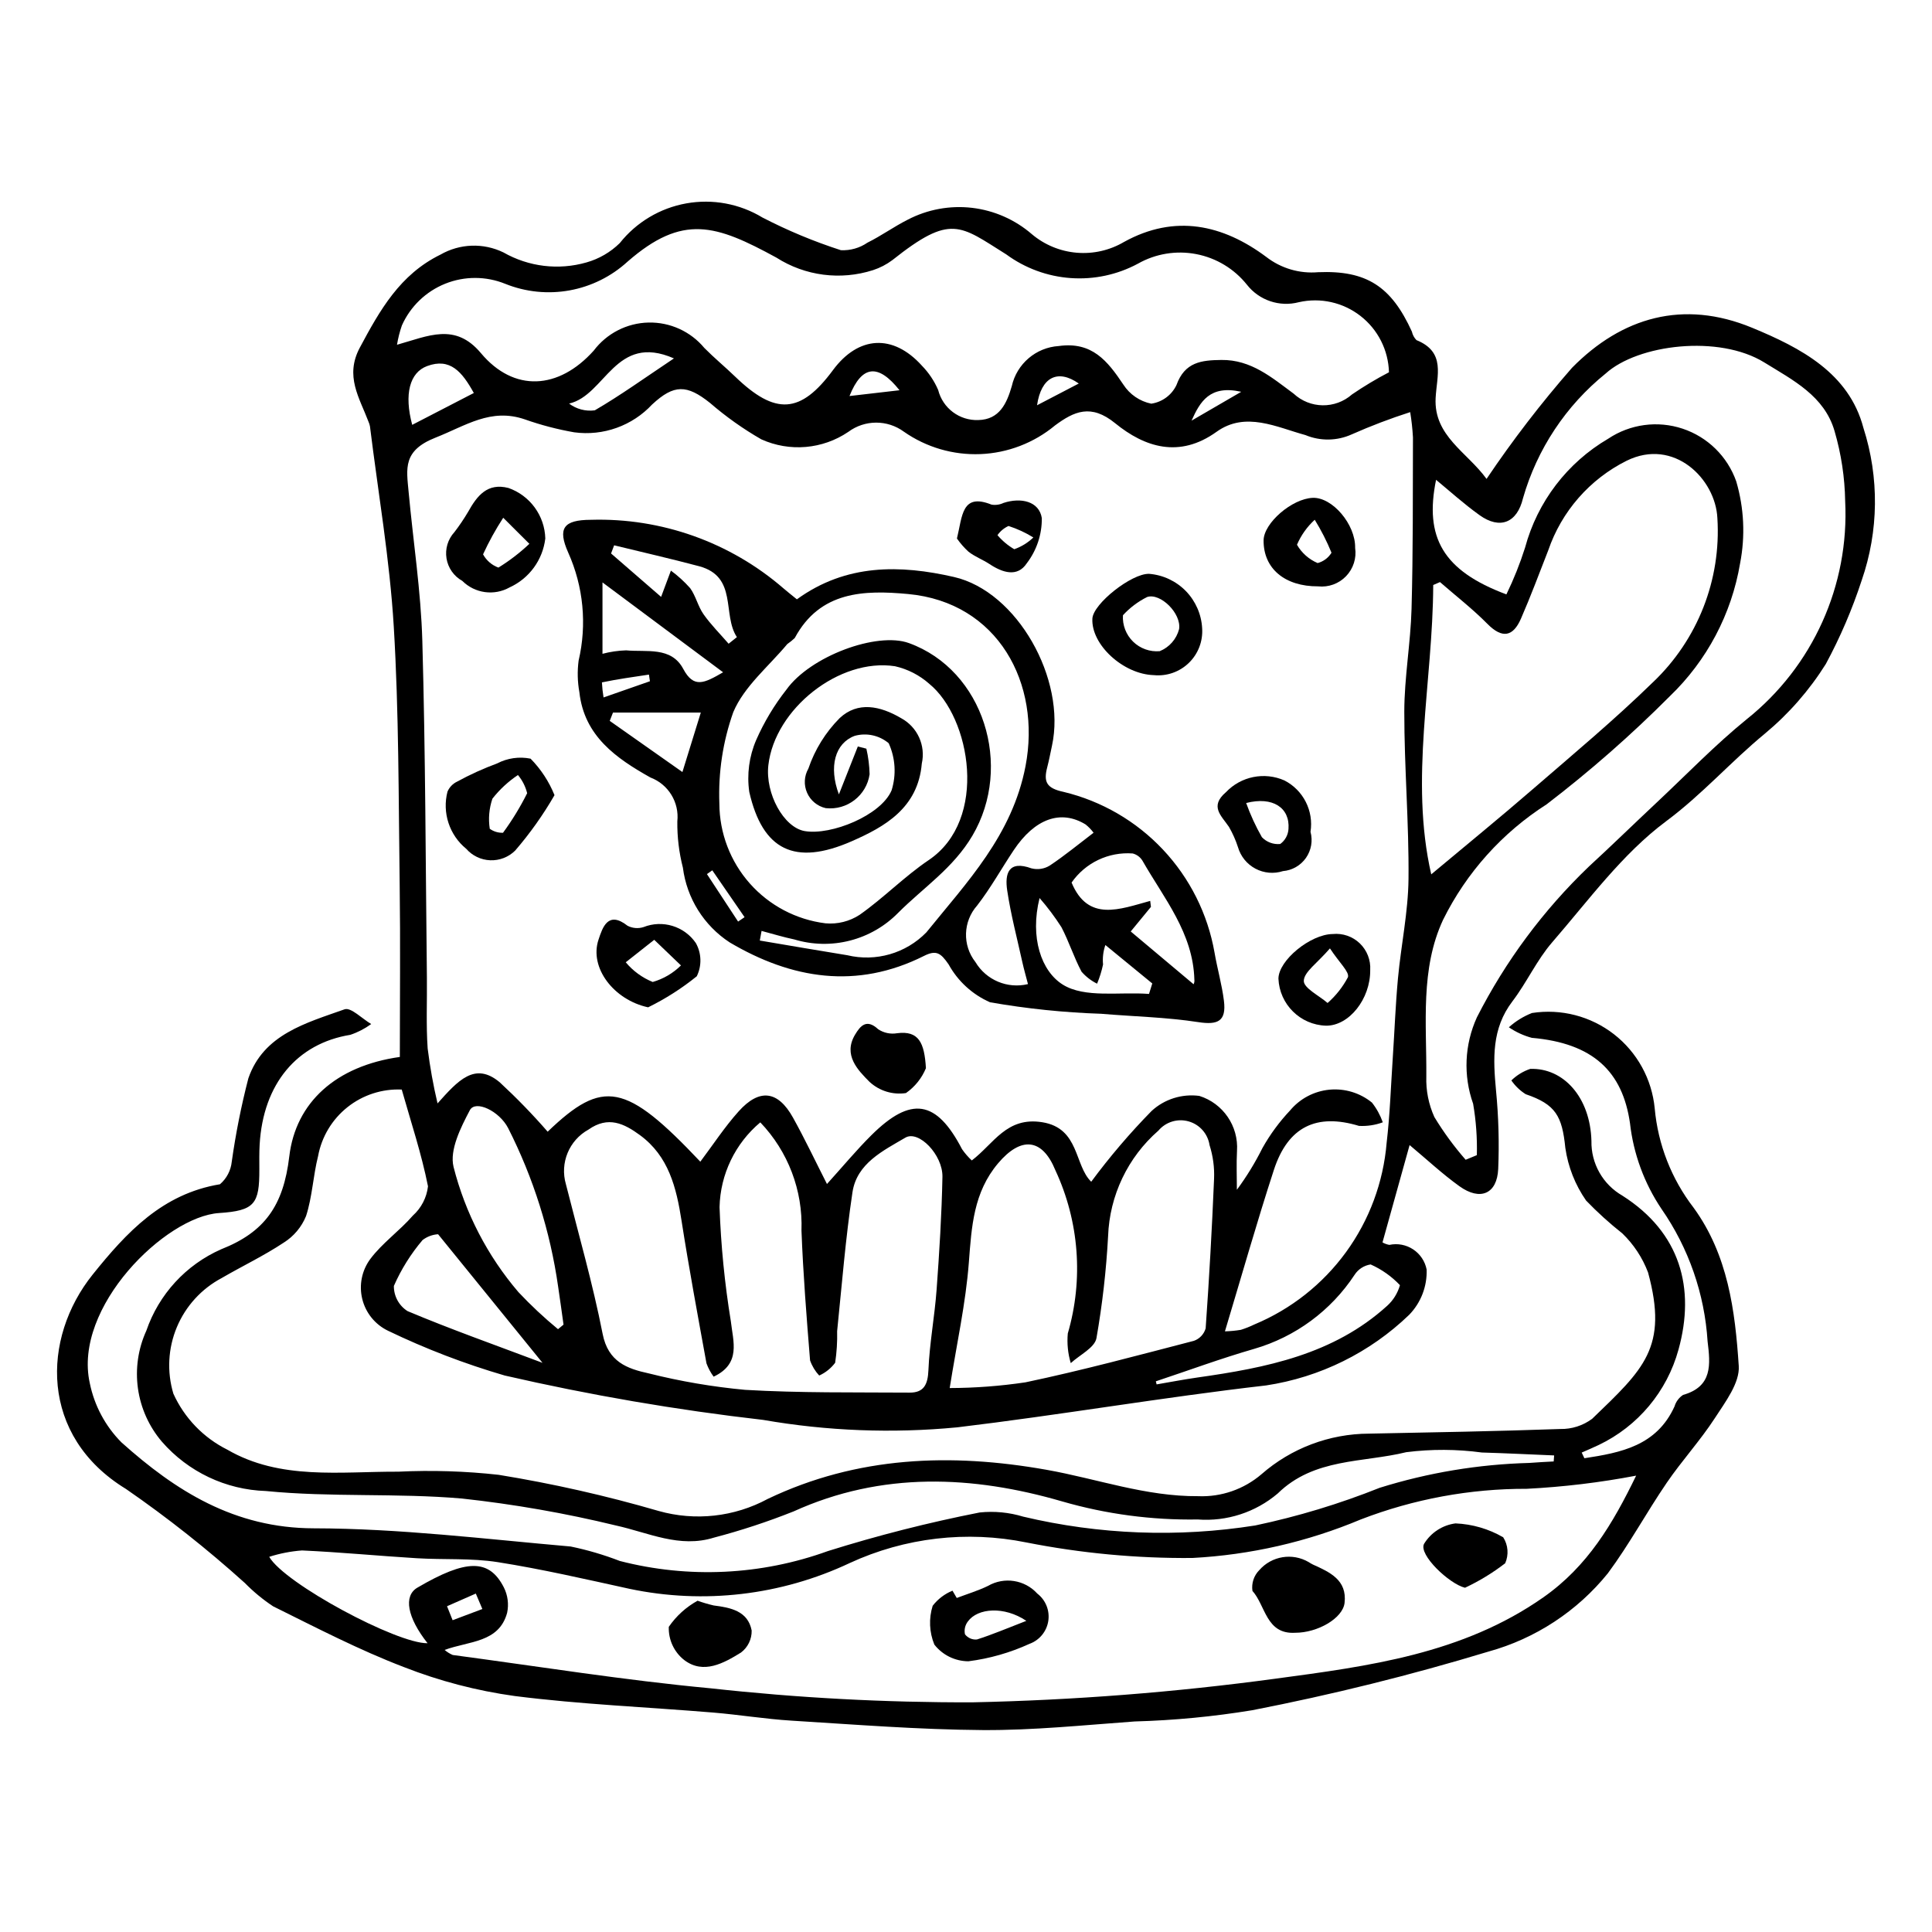 <?xml version="1.0" encoding="UTF-8"?>
<!-- Uploaded to: ICON Repo, www.iconrepo.com, Generator: ICON Repo Mixer Tools -->
<svg fill="#000000" width="800px" height="800px" version="1.1" viewBox="144 144 512 512" xmlns="http://www.w3.org/2000/svg">
 <g>
  <path d="m563.88 530.45c9.66-1.48 19.137-3.269 23.898-13.758h-0.004c0.375-1.246 1.176-2.316 2.262-3.027 7.863-2.227 7.231-8.105 6.492-14.195-0.797-12.594-5.019-24.73-12.219-35.098-4.566-6.797-7.434-14.598-8.348-22.734-1.973-13.668-9.773-21.188-26.016-22.598-2.168-0.586-4.223-1.531-6.082-2.797 1.797-1.617 3.871-2.898 6.125-3.785 7.703-1.195 15.559 0.836 21.715 5.617 6.156 4.785 10.066 11.895 10.812 19.652 0.863 9.578 4.441 18.711 10.309 26.332 9.117 12.543 10.996 27.273 11.965 41.93 0.297 4.477-3.559 9.555-6.332 13.828-3.871 5.961-8.742 11.266-12.758 17.145-5.371 7.859-9.914 16.312-15.574 23.945h0.004c-8.137 10.082-19.23 17.359-31.719 20.797-20.578 6.238-41.461 11.422-62.566 15.527-10.301 1.691-20.707 2.688-31.141 2.977-13.441 0.965-26.906 2.375-40.352 2.281-16.859-0.117-33.719-1.461-50.562-2.496-6.945-0.426-13.84-1.566-20.777-2.144-17.527-1.453-35.148-2.164-52.574-4.379h-0.008c-10.07-1.391-19.945-3.969-29.41-7.68-11.871-4.539-23.234-10.449-34.652-16.102-2.699-1.789-5.203-3.856-7.473-6.168-9.953-8.977-20.477-17.305-31.504-24.922-22.941-13.992-22.383-39.941-8.832-56.824 9.016-11.23 18.488-21.406 33.727-23.93h0.004c1.773-1.52 2.894-3.664 3.129-5.988 1.047-7.441 2.516-14.82 4.402-22.094 4.019-11.668 15.332-14.66 25.492-18.281 1.676-0.598 4.672 2.508 7.059 3.902-1.688 1.234-3.555 2.199-5.535 2.859-14.129 2.293-23.098 12.988-24.027 29.066-0.125 2.176-0.09 4.359-0.082 6.539 0.035 9.215-1.211 11.004-10.695 11.625-14.156 0.93-38.715 24.926-34.242 45.066 1.203 5.941 4.117 11.402 8.387 15.703 14.391 12.895 29.969 22.746 50.973 22.781 22.699 0.039 45.406 2.84 68.074 4.82 4.445 0.914 8.805 2.199 13.039 3.836 18.219 4.699 37.438 3.785 55.129-2.621 13.211-4.144 26.641-7.562 40.227-10.234 3.883-0.406 7.805-0.031 11.539 1.105 20.145 4.781 41.031 5.574 61.48 2.34 11.266-2.375 22.309-5.715 33.004-9.988 12.848-4.012 26.188-6.227 39.645-6.586 2.148-0.184 4.305-0.262 6.457-0.391l0.117-1.598c-6.387-0.262-12.77-0.586-19.156-0.773-6.644-0.898-13.379-0.926-20.031-0.086-11.52 2.832-24.41 1.488-34.062 10.945-5.887 4.996-13.508 7.473-21.207 6.887-12.141 0.199-24.242-1.41-35.906-4.781-23.711-6.891-47.773-7.992-71.238 2.668v-0.004c-6.863 2.734-13.887 5.043-21.031 6.918-9.148 2.863-17.371-1.309-26-3.207-13.434-3.266-27.066-5.648-40.812-7.144-17.254-1.492-34.754-0.289-51.973-1.992-10.598-0.34-20.574-5.074-27.539-13.07-3.414-4-5.613-8.891-6.348-14.102-0.73-5.207 0.039-10.516 2.219-15.301 3.309-9.645 10.496-17.469 19.824-21.586 11.512-4.535 16.516-11.527 18.062-24.613 1.699-14.336 12.387-23.98 29.297-26.359 0-15.195 0.168-30.367-0.039-45.539-0.312-22.852-0.199-45.738-1.57-68.531-1.066-17.75-4.125-35.379-6.309-53.059v0.004c-0.082-0.43-0.215-0.848-0.395-1.242-2.383-6.328-6.324-12.066-2.289-19.613 5.32-9.945 10.625-19.379 21.363-24.645h0.004c5.121-2.949 11.375-3.168 16.691-0.582 6.684 3.82 14.625 4.773 22.023 2.644 3.316-0.938 6.34-2.699 8.801-5.113 4.402-5.539 10.672-9.281 17.633-10.527 6.965-1.25 14.145 0.086 20.195 3.75 6.676 3.453 13.625 6.348 20.781 8.656 2.5 0.121 4.973-0.582 7.035-2 3.664-1.812 7.019-4.246 10.672-6.086 5.242-2.734 11.18-3.824 17.047-3.141 5.871 0.688 11.395 3.125 15.863 6.992 3.356 2.824 7.504 4.535 11.871 4.902 4.371 0.371 8.746-0.625 12.527-2.848 13.5-7.465 26.238-4.59 37.715 3.969 3.906 3.023 8.809 4.469 13.73 4.043 12.809-0.531 19.395 3.734 24.855 15.742 0.184 0.848 0.602 1.633 1.211 2.254 7.832 3.168 5.394 9.344 5.078 15.348-0.527 10.07 8.391 14.359 13.496 21.434 6.922-10.285 14.488-20.121 22.652-29.449 13.191-13.395 29.457-18.145 47.703-10.617 12.922 5.332 25.711 12.035 29.52 26.555v-0.004c4.227 13.168 4.062 27.352-0.465 40.418-2.5 7.652-5.68 15.066-9.504 22.152-4.367 6.965-9.812 13.188-16.133 18.441-8.996 7.402-16.645 16.137-26.16 23.207-11.621 8.641-20.57 20.973-30.223 32.105-4.086 4.715-6.731 10.652-10.539 15.648-5.527 7.246-5.121 15.234-4.344 23.59v0.004c0.676 6.922 0.871 13.883 0.582 20.832-0.305 6.609-4.758 8.523-10.27 4.57-4.519-3.246-8.617-7.082-13.211-10.914l-7.184 25.797h0.004c0.562 0.324 1.176 0.547 1.816 0.656 2.18-0.469 4.453-0.035 6.312 1.195 1.859 1.23 3.144 3.156 3.566 5.344 0.152 4.457-1.516 8.785-4.621 11.984-10.391 10.02-23.641 16.562-37.918 18.723-27.379 3.141-54.574 7.844-81.941 11.117l0.004-0.004c-17.129 1.637-34.395 0.973-51.348-1.977-23.031-2.641-45.898-6.566-68.492-11.762-10.621-3.102-20.969-7.07-30.941-11.871-3.41-1.645-5.91-4.727-6.812-8.406-0.906-3.676-0.125-7.566 2.133-10.609 3.184-4.254 7.754-7.441 11.266-11.488 2.242-2.012 3.676-4.773 4.019-7.769-1.723-8.668-4.547-17.121-6.957-25.641h-0.004c-5.199-0.23-10.305 1.426-14.379 4.668-4.074 3.238-6.84 7.84-7.785 12.957-1.324 5.246-1.535 10.812-3.199 15.926v-0.004c-1.184 2.891-3.238 5.34-5.883 7.004-5.238 3.481-10.969 6.207-16.418 9.371v0.004c-5.367 2.832-9.582 7.438-11.926 13.035s-2.668 11.832-0.922 17.645c2.922 6.438 7.969 11.672 14.297 14.828 14.012 8.133 29.926 5.769 45.309 5.832 8.871-0.426 17.766-0.148 26.594 0.832 14.305 2.324 28.457 5.523 42.375 9.574 9.703 2.742 20.094 1.594 28.965-3.203 23.727-11.32 48.527-12.195 73.828-7.707 13.406 2.379 26.324 7.113 40.27 6.996v0.004c6.098 0.234 12.059-1.836 16.699-5.805 7.898-6.914 18.031-10.738 28.527-10.773 16.895-0.336 33.793-0.629 50.68-1.23 3.035 0.059 6.004-0.891 8.441-2.699 13.621-13.129 20.234-18.855 14.82-38.77v-0.004c-1.48-3.918-3.812-7.457-6.828-10.367-3.391-2.68-6.594-5.586-9.594-8.695-2.898-4.16-4.781-8.941-5.504-13.957-0.852-8.441-2.543-11.527-10.508-14.234-1.496-0.949-2.785-2.188-3.793-3.644 1.414-1.383 3.121-2.426 4.996-3.059 8.836-0.312 15.918 7.547 16.223 19.098-0.059 2.926 0.668 5.812 2.109 8.359 1.441 2.551 3.539 4.664 6.074 6.121 15.434 9.816 19.375 24.582 14.895 40.793-3.039 11.109-10.762 20.344-21.16 25.301-1.477 0.715-3 1.34-4.5 2.008zm-200.73-72.672c4.238-4.68 7.812-9 11.773-12.934 10.523-10.449 17.25-9.336 24.02 3.688v0.004c0.754 1.09 1.625 2.098 2.594 2.996 5.848-4.441 9.203-11.66 18.695-10.125 9.867 1.598 8.445 11.406 12.953 15.762h0.004c4.894-6.613 10.242-12.883 16.004-18.758 3.414-3.133 8.043-4.59 12.637-3.984 6.305 1.973 10.434 8.012 9.988 14.602-0.18 3.418-0.031 6.852-0.031 10.277 2.582-3.492 4.852-7.203 6.789-11.086 2.019-3.594 4.469-6.926 7.297-9.922 2.613-3.141 6.356-5.121 10.422-5.516 4.062-0.391 8.121 0.832 11.285 3.414 1.238 1.574 2.211 3.344 2.875 5.231-2.016 0.742-4.164 1.062-6.309 0.949-11.199-3.394-18.805 0.145-22.562 11.684-4.527 13.906-8.516 27.992-12.965 42.766v-0.004c1.418-0.035 2.828-0.172 4.223-0.402 1.234-0.391 2.434-0.867 3.598-1.43 9.691-4.039 18.082-10.668 24.262-19.152 6.176-8.488 9.902-18.512 10.77-28.973 0.875-7.449 1.121-14.973 1.621-22.465 0.473-7.062 0.73-14.141 1.387-21.184 0.82-8.789 2.703-17.543 2.789-26.324 0.141-14.75-1.129-29.508-1.117-44.262 0.008-9.094 1.672-18.176 1.922-27.281 0.418-15.148 0.324-30.312 0.375-45.469h-0.004c-0.125-2.231-0.367-4.457-0.73-6.66-5.258 1.688-10.422 3.652-15.473 5.887-3.891 1.766-8.34 1.836-12.285 0.195-7.59-2.062-15.871-6.383-23.547-0.875-9.891 7.102-19.066 4.098-26.879-2.262-6.418-5.227-10.883-3.164-15.988 0.617h0.008c-5.574 4.613-12.504 7.269-19.73 7.562-7.227 0.293-14.348-1.793-20.277-5.934-4.387-3.223-10.359-3.207-14.727 0.039-6.82 4.625-15.555 5.375-23.066 1.98-4.828-2.773-9.379-6.004-13.59-9.645-6.133-4.898-9.543-4.965-15.297 0.371l-0.004-0.004c-5.281 5.695-13 8.461-20.695 7.418-4.449-0.777-8.828-1.926-13.09-3.43-9.031-3.098-15.656 1.695-23.637 4.832-8.754 3.441-7.719 8.199-7.156 14.348 1.211 13.172 3.262 26.316 3.637 39.508 0.836 29.734 0.871 59.492 1.211 89.242 0.07 6.269-0.23 12.562 0.203 18.805 0.613 4.891 1.484 9.746 2.617 14.543 5.426-6.066 9.898-11.113 16.484-5.59 4.465 4.129 8.707 8.496 12.699 13.086 14.684-14.094 20.695-12.957 40.457 7.949 3.356-4.457 6.434-9.184 10.156-13.332 5.519-6.152 10.43-5.508 14.414 1.672 3.141 5.652 5.91 11.512 8.992 17.574zm-101.32 123.47c0.641 0.551 1.367 1.004 2.144 1.34 22.777 3.035 45.496 6.699 68.355 8.832 23.047 2.543 46.219 3.781 69.402 3.715 26.863-0.57 53.672-2.664 80.297-6.269 24.586-3.305 49.52-6.519 70.965-21.547 11.758-8.238 18.391-19.48 24.602-32.254l0.004-0.004c-9.578 1.828-19.27 2.992-29.004 3.488-15.02-0.043-29.918 2.707-43.934 8.105-14.199 5.961-29.32 9.418-44.695 10.227-14.754 0.125-29.48-1.254-43.953-4.113-15.805-3.211-32.219-1.297-46.859 5.469-18.18 8.562-38.656 10.957-58.316 6.82-11.609-2.539-23.211-5.227-34.938-7.074-7.027-1.105-14.293-0.602-21.441-1.035-10.145-0.617-20.266-1.605-30.414-2.062h-0.004c-2.953 0.219-5.871 0.785-8.695 1.688 4.094 7.113 33.867 23.047 41.965 22.898-5.398-6.82-6.441-12.539-2.688-14.734 12.953-7.582 19-7.688 22.898-0.066 1.051 2.082 1.359 4.465 0.875 6.746-2.172 7.961-10.082 7.441-16.566 9.832zm250.26-338.59c-0.156-5.859-2.926-11.34-7.555-14.934-4.625-3.598-10.621-4.934-16.336-3.637-5.098 1.336-10.508-0.488-13.754-4.641-3.367-4.211-8.125-7.086-13.422-8.105-5.293-1.02-10.777-0.121-15.469 2.539-5.453 2.926-11.621 4.25-17.793 3.812-6.172-0.434-12.094-2.609-17.082-6.269-12.344-7.715-14.637-10.848-30.172 1.492-1.559 1.168-3.293 2.07-5.144 2.672-8.605 2.762-17.996 1.547-25.613-3.32-16.012-8.73-24.801-11.707-39.457 1.082l-0.004 0.004c-4.297 3.926-9.617 6.562-15.344 7.602-5.731 1.039-11.637 0.438-17.039-1.734-5.106-2.074-10.816-2.086-15.93-0.031-5.113 2.059-9.227 6.023-11.473 11.055-0.578 1.668-1.012 3.383-1.297 5.121 8.344-2.336 15.41-5.934 22.238 2.215 8.746 10.441 20.605 9.711 29.902-0.668l-0.004 0.004c3.441-4.562 8.781-7.305 14.496-7.438 5.711-0.137 11.176 2.348 14.828 6.746 2.598 2.629 5.469 4.988 8.129 7.559 10.695 10.332 17.359 9.914 25.941-1.691 6.754-9.129 15.922-9.656 23.555-1.207v0.004c1.828 1.871 3.297 4.059 4.332 6.461 1.219 4.836 5.66 8.16 10.645 7.969 5.606-0.125 7.527-4.398 8.863-8.988 1.328-5.91 6.394-10.242 12.441-10.629 8.832-1.234 12.922 3.941 17.113 10.199 1.684 2.621 4.359 4.453 7.41 5.078 2.906-0.43 5.406-2.273 6.672-4.918 2.207-6.144 6.637-6.602 11.918-6.668 7.871-0.098 13.375 4.668 19.121 8.914h0.004c4.336 4.051 11.043 4.144 15.492 0.215 3.144-2.144 6.41-4.106 9.785-5.863zm20.328 208.69 2.965-1.223h-0.004c0.121-4.562-0.211-9.129-0.988-13.625-2.644-7.469-2.289-15.672 0.996-22.883 7.578-14.895 17.609-28.406 29.676-39.965 6.059-5.578 11.961-11.332 17.969-16.965 7.922-7.426 15.496-15.289 23.906-22.117 17.473-13.945 27.168-35.441 26.051-57.77-0.102-6.273-1.047-12.508-2.805-18.531-2.688-9.344-11.016-13.516-18.637-18.223-12-7.41-33.473-4.812-42.039 2.953-10.523 8.492-18.172 20.027-21.895 33.027-1.551 6.523-6.098 8.379-11.52 4.492-4.262-3.055-8.164-6.609-11.52-9.363-3.102 15.191 1.75 24.062 18.641 30.367h-0.004c1.945-4.008 3.598-8.148 4.949-12.395 3.266-12.141 11.18-22.512 22.031-28.863 5.812-3.883 13.094-4.867 19.73-2.656 6.633 2.207 11.875 7.359 14.199 13.953 2.078 7.059 2.43 14.512 1.023 21.734-2.262 13.422-8.785 25.758-18.598 35.188-10.238 10.277-21.156 19.859-32.676 28.676-11.754 7.508-21.234 18.078-27.426 30.574-6.098 13.066-4.348 27.562-4.453 41.562-0.121 3.691 0.609 7.363 2.133 10.73 2.43 4.008 5.203 7.793 8.289 11.32zm-186.93-9.91c-6.66 5.586-10.598 13.766-10.801 22.457 0.355 10.129 1.355 20.227 2.988 30.23 0.613 5.422 2.758 11.258-4.555 14.707-0.797-1.078-1.438-2.269-1.898-3.531-2.289-12.582-4.633-25.16-6.606-37.793-1.371-8.785-3.41-17.121-11.047-22.703-4.152-3.035-8.383-5.148-13.617-1.453-5.137 2.832-7.621 8.848-5.981 14.48 3.332 13.203 7.117 26.32 9.734 39.668 1.457 7.414 6.492 9.219 12.195 10.457 8.398 2.109 16.941 3.57 25.562 4.367 14.492 0.852 29.055 0.633 43.586 0.734 3.789 0.027 4.836-2.148 4.992-5.945 0.293-7.129 1.645-14.203 2.168-21.332 0.73-9.953 1.352-19.926 1.547-29.898 0.113-5.848-6.305-12.465-9.824-10.395-5.883 3.461-12.867 6.801-14.02 14.48-1.828 12.184-2.805 24.5-4.059 36.77h-0.004c0.07 2.812-0.105 5.625-0.523 8.406-1.102 1.465-2.555 2.633-4.227 3.387-1.078-1.156-1.902-2.523-2.422-4.016-0.926-11.453-1.84-22.918-2.277-34.398v-0.004c0.387-10.641-3.551-20.984-10.914-28.676zm180.12-143.18-1.789 0.777c-0.105 25.738-6.297 51.504-0.527 76.676 9.363-7.836 18.145-14.984 26.703-22.395 10.809-9.355 21.82-18.531 32.039-28.504v0.004c11.859-11.254 18.117-27.18 17.09-43.492-0.48-10.418-11.531-21.398-24.059-15.215l0.004-0.004c-9.777 4.883-17.238 13.414-20.773 23.754-2.363 6.043-4.625 12.129-7.219 18.074-2.086 4.785-4.934 5.406-8.891 1.406-3.918-3.965-8.363-7.41-12.578-11.082zm-129.93 213.59c6.719-0.02 13.426-0.527 20.074-1.516 14.992-3.152 29.809-7.148 44.645-11 1.508-0.527 2.668-1.758 3.113-3.297 0.934-13.188 1.676-26.387 2.227-39.602 0.133-3.039-0.273-6.074-1.195-8.969-0.457-3.004-2.625-5.461-5.547-6.285-2.918-0.828-6.055 0.133-8.012 2.449-8.117 7.082-12.941 17.207-13.328 27.969-0.488 9.07-1.52 18.098-3.086 27.043-0.484 2.539-4.441 4.418-6.805 6.602-0.762-2.543-1.027-5.211-0.789-7.856 4.184-14.34 3.016-29.711-3.289-43.254-3.508-8.586-9.156-8.977-15.184-1.844-6.512 7.707-7.023 16.773-7.746 26.246-0.824 10.852-3.219 21.582-5.078 33.312zm-103.8-15.602 1.461-1.207c-0.477-3.359-0.922-6.723-1.43-10.074-2.086-14.633-6.562-28.828-13.25-42.012-2.348-4.547-8.672-7.527-10.145-4.738-2.422 4.586-5.41 10.551-4.324 14.996h-0.004c3.109 12.246 8.996 23.609 17.203 33.215 3.285 3.492 6.789 6.773 10.488 9.82zm-4.109 8.918c-10.078-12.414-18.656-22.977-27.672-34.078h0.004c-1.496 0.094-2.93 0.633-4.121 1.543-3.109 3.664-5.672 7.758-7.602 12.16-0.027 2.695 1.34 5.215 3.613 6.664 11.266 4.746 22.809 8.832 35.777 13.711zm162.54 4.906 0.207 0.809c3.609-0.613 7.207-1.312 10.832-1.828 18.172-2.574 36.008-6.074 50.234-18.973v0.004c1.637-1.477 2.82-3.383 3.418-5.5-2.203-2.324-4.844-4.191-7.769-5.492-1.754 0.27-3.305 1.273-4.262 2.762-6.25 9.488-15.676 16.441-26.59 19.609-8.785 2.535-17.387 5.715-26.07 8.605zm-127.71-271.09c-15.551-6.816-18.094 9.746-27.781 11.973v0.004c1.945 1.469 4.391 2.109 6.805 1.785 6.754-3.93 13.129-8.516 20.977-13.762zm-53.031 9.168c-3.109-5.625-6.285-9.395-12.375-7.137-4.617 1.711-6.144 7.426-3.953 15.578 5.406-2.797 10.633-5.496 16.328-8.441zm112.81-0.73c-5.641-7.117-9.969-6.68-13.254 1.535zm-119.91 322.25 1.48 3.703 7.883-2.965-1.738-4.094zm167.42-324.03c-5.562-3.922-9.977-1.711-11.059 5.762 3.898-2.031 7.356-3.832 11.059-5.762zm43.051 2.191c-8.32-1.871-10.902 2.594-13.168 7.648z"/>
  <path d="m355.18 302.83c13.082-9.488 27.434-9.18 41.652-5.918 16.77 3.848 29.766 27.109 25.957 44.699-0.414 1.91-0.77 3.836-1.262 5.727-1 3.828-0.246 5.547 4.316 6.516 10.094 2.426 19.258 7.746 26.367 15.312 7.109 7.562 11.855 17.039 13.652 27.266 0.734 4.281 1.961 8.488 2.492 12.789 0.672 5.414-1.602 6.453-6.773 5.656-8.461-1.305-17.098-1.484-25.652-2.207l0.004-0.004c-9.918-0.324-19.797-1.344-29.566-3.051-4.66-2.051-8.516-5.578-10.973-10.039-2.094-3.031-3.269-3.887-6.539-2.242-17.824 8.949-35.059 6.117-51.473-3.582-6.844-4.469-11.379-11.715-12.41-19.82-1.027-4.004-1.523-8.129-1.473-12.262 0.551-5.055-2.391-9.84-7.144-11.629-9.027-5.074-17.531-10.957-18.812-22.586-0.504-2.769-0.574-5.598-0.203-8.387 2.238-9.578 1.277-19.621-2.746-28.598-2.875-6.449-1.305-8.691 5.988-8.715h0.004c18.688-0.555 36.906 5.93 51.043 18.168 0.977 0.848 2 1.641 3.551 2.906zm-9.355 87.871-0.469 2.551c7.727 1.301 15.445 2.644 23.18 3.891 7.562 1.809 15.516-0.484 20.953-6.047 10.75-13.305 22.773-25.738 26.289-44.082 4.184-21.852-7.246-43.387-31.129-45.594-11.613-1.074-23.328-0.809-30.02 11.641v0.008c-0.617 0.59-1.281 1.129-1.984 1.609-4.945 5.934-11.453 11.23-14.32 18.051-2.758 7.773-4.004 16-3.684 24.242 0.027 7.801 2.898 15.324 8.07 21.16 5.176 5.84 12.301 9.59 20.039 10.555 3.191 0.293 6.387-0.504 9.066-2.254 6.359-4.469 11.871-10.16 18.305-14.5 15.879-10.707 11.121-37.801 0.125-46.73h0.004c-2.582-2.285-5.703-3.883-9.066-4.644-14.758-2.269-31.84 11.312-33.559 26.195-0.871 7.539 4.078 16.535 9.621 17.488 7.019 1.211 20.23-4.16 23.027-10.781l0.004 0.004c1.289-4.117 1.02-8.566-0.758-12.496-2.5-2.106-5.883-2.84-9.031-1.957-5.199 1.957-6.918 8.16-4.172 15.508 2.07-5.231 3.547-8.965 5.019-12.699l2.262 0.586c0.516 2.227 0.801 4.5 0.859 6.785-0.828 5.637-5.973 9.605-11.637 8.973-2.199-0.5-4.027-2.008-4.934-4.07-0.91-2.062-0.785-4.434 0.336-6.387 1.711-5.043 4.551-9.629 8.305-13.406 4.781-4.469 10.695-3.277 16.32 0.043 4.297 2.34 6.516 7.246 5.438 12.016-0.996 11.801-9.867 16.766-18.578 20.582-15.145 6.637-23.621 2.312-27.137-13.051-0.676-4.676-0.043-9.445 1.828-13.781 2.094-4.766 4.781-9.246 8-13.336 6.324-8.871 24.004-15.418 32.465-12.355 19.816 7.172 27.707 32.598 16.832 51.047-5.078 8.613-12.988 13.746-19.672 20.441-3.508 3.57-7.922 6.117-12.773 7.359-4.848 1.246-9.945 1.141-14.738-0.301-2.926-0.609-5.793-1.5-8.688-2.262zm87.984-26.02c-0.609-0.82-1.324-1.559-2.121-2.195-6.562-4.012-13.449-1.551-19.035 6.809-3.258 4.875-6.117 10.055-9.699 14.676-3.754 4.223-3.949 10.523-0.465 14.969 2.859 4.797 8.508 7.172 13.934 5.856-0.57-2.211-1.09-3.996-1.488-5.805-1.395-6.324-3.059-12.617-4.016-19.008-0.664-4.43 0.289-8.094 6.453-5.852v-0.004c1.652 0.418 3.406 0.145 4.852-0.762 3.91-2.602 7.547-5.609 11.586-8.684zm-5.828 13.207c4.375 10.535 12.789 7.051 20.836 4.859l0.195 1.582-5.356 6.519c5.785 4.859 11.277 9.473 16.656 13.988 0.188-0.371 0.262-0.793 0.207-1.203-0.324-12.391-8.07-21.57-13.797-31.609-0.586-0.918-1.492-1.578-2.543-1.848-6.387-0.477-12.547 2.457-16.199 7.711zm-92.352-55.727c-10.828-8.066-20.844-15.527-31.965-23.816v18.918c2.043-0.539 4.141-0.844 6.254-0.914 5.402 0.523 11.949-1.082 15.145 4.906 2.801 5.254 5.57 3.801 10.566 0.906zm112.87 85.242 0.867-2.777-12.43-10.188c-0.574 1.656-0.785 3.418-0.617 5.164-0.367 1.738-0.895 3.441-1.582 5.082-1.566-0.773-2.965-1.852-4.113-3.172-2.027-3.797-3.336-7.977-5.332-11.793-1.742-2.719-3.676-5.301-5.797-7.731-2.606 10.5 0.469 19.391 6.141 22.938 5.852 3.656 15.102 1.875 22.863 2.477zm-111.41-92.809 2.195-1.75c-3.957-5.981 0.316-16.043-10.055-18.801-7.457-1.984-14.984-3.695-22.477-5.531l-0.816 2.164c4.418 3.832 8.836 7.664 13.262 11.504l2.598-6.961c1.863 1.363 3.574 2.926 5.106 4.652 1.5 2.074 2.062 4.816 3.539 6.914 1.961 2.781 4.41 5.219 6.648 7.809zm-12.242 34.004c1.945-6.293 3.269-10.566 4.875-15.762l-23.273-0.004-0.863 2.207zm-8.609-24.062-0.262-1.762c-4.164 0.625-8.34 1.207-12.457 2.066l-0.004-0.004c0.066 1.34 0.211 2.672 0.43 3.996zm23.363 63.691 1.719-1.168c-2.852-4.137-5.703-8.277-8.555-12.414l-1.418 1z"/>
  <path d="m288.51 286.71c-0.676 5.664-4.25 10.57-9.438 12.945-4.098 2.309-9.23 1.609-12.562-1.715-2.231-1.238-3.773-3.434-4.18-5.953-0.41-2.523 0.363-5.09 2.094-6.969 1.32-1.723 2.535-3.519 3.637-5.387 2.359-4.227 5.082-7.754 10.684-6.312h0.004c2.789 0.98 5.219 2.785 6.961 5.176 1.746 2.391 2.723 5.258 2.801 8.215zm-4.219 1.41-6.93-6.906v-0.004c-2.016 3.098-3.801 6.336-5.348 9.695 0.883 1.625 2.332 2.875 4.074 3.512 2.941-1.816 5.691-3.926 8.203-6.301z"/>
  <path d="m290.95 354.73c-3.012 5.219-6.508 10.145-10.445 14.703-1.75 1.719-4.129 2.641-6.582 2.547-2.449-0.09-4.754-1.191-6.367-3.039-2.188-1.781-3.816-4.156-4.699-6.84-0.883-2.684-0.977-5.562-0.273-8.297 0.492-1.16 1.387-2.102 2.523-2.648 3.43-1.875 6.992-3.496 10.656-4.848 2.719-1.414 5.84-1.859 8.844-1.254 2.731 2.777 4.887 6.066 6.344 9.676zm-9.688-5.34c-2.574 1.715-4.859 3.832-6.766 6.269-0.875 2.562-1.117 5.297-0.703 7.973 1.02 0.738 2.254 1.109 3.512 1.059 2.422-3.309 4.562-6.812 6.398-10.48-0.438-1.77-1.27-3.422-2.441-4.82z"/>
  <path d="m448.51 296.07c3.695 0.289 7.16 1.914 9.75 4.566 2.586 2.656 4.125 6.16 4.32 9.859 0.234 3.43-1.055 6.789-3.523 9.18-2.465 2.394-5.859 3.578-9.281 3.242-8.117-0.234-16.645-8.078-16.285-14.98 0.207-3.941 10.379-11.98 15.02-11.867zm-6.918 10.977c-0.164 2.613 0.82 5.164 2.691 6.996 1.867 1.828 4.445 2.75 7.051 2.527 2.539-1.023 4.445-3.191 5.137-5.844 0.652-4.176-4.973-9.676-8.469-8.512l-0.004 0.004c-2.414 1.203-4.586 2.84-6.406 4.828z"/>
  <path d="m491.3 364.45c0.641 2.371 0.195 4.902-1.211 6.91-1.41 2.008-3.641 3.289-6.086 3.492-2.422 0.781-5.059 0.547-7.309-0.652-2.246-1.195-3.914-3.25-4.621-5.699-0.602-1.859-1.395-3.648-2.371-5.34-2.008-2.996-5.238-5.441-0.805-9.23 3.988-4.199 10.188-5.441 15.488-3.106 5.004 2.57 7.793 8.066 6.914 13.625zm-17.051-7.648h-0.004c1.125 3.137 2.519 6.168 4.168 9.059 1.258 1.32 3.051 1.984 4.863 1.805 1.293-0.934 2.098-2.402 2.188-3.996 0.41-5.606-4.164-8.672-11.219-6.863z"/>
  <path d="m493.31 299.39c-8.84 0.039-14.5-4.731-14.445-12.18 0.031-4.594 7.519-11.07 13.035-11.277 5.203-0.191 11.336 7.043 11.227 13.246h-0.004c0.406 2.742-0.48 5.516-2.402 7.516-1.918 1.996-4.656 2.992-7.41 2.695zm-0.895-17.648c-2.019 1.848-3.621 4.106-4.703 6.621 1.246 2.172 3.172 3.879 5.477 4.856 1.531-0.406 2.848-1.391 3.672-2.742-1.238-3.031-2.727-5.953-4.445-8.734z"/>
  <path d="m315.76 410.95c-9.055-1.938-15.652-10.469-13.145-17.945 1.066-3.18 2.484-7.758 7.699-3.664 1.305 0.668 2.82 0.793 4.215 0.352 5.039-2.004 10.797-0.254 13.871 4.215 1.527 2.719 1.621 6.016 0.25 8.816-3.977 3.215-8.301 5.973-12.891 8.227zm1.617-17.891-7.547 5.957c1.918 2.297 4.371 4.09 7.144 5.219 2.824-0.809 5.398-2.316 7.488-4.387z"/>
  <path d="m507.12 401.07c0.074 7.664-5.621 14.824-11.727 14.746h-0.004c-6.812-0.215-12.305-5.652-12.59-12.465 0.035-4.848 8.453-11.762 14.391-11.824h0.004c2.637-0.266 5.258 0.641 7.168 2.477 1.91 1.84 2.918 4.422 2.758 7.066zm-10.668-5.738c-3.406 3.957-6.883 6.25-6.93 8.609-0.039 1.91 4.047 3.906 6.305 5.863h-0.004c2.199-1.93 4.023-4.242 5.391-6.828 0.445-1.41-2.258-3.816-4.766-7.644z"/>
  <path d="m397.6 286.71c1.461-5.973 1.23-12.152 9.172-8.977h0.004c1.078 0.176 2.188 0.016 3.176-0.457 4.609-1.508 9.441-0.441 10.141 4.031 0.043 4.328-1.363 8.547-3.996 11.98-2.488 3.766-6.441 2.465-9.844 0.207-1.793-1.188-3.891-1.953-5.57-3.273v0.004c-1.156-1.055-2.191-2.234-3.082-3.516zm20.25-0.273v-0.004c-2.062-1.277-4.273-2.301-6.582-3.043-1.176 0.535-2.188 1.375-2.926 2.434 1.262 1.484 2.766 2.742 4.449 3.727 1.891-0.664 3.617-1.727 5.059-3.117z"/>
  <path d="m389.38 427.08c-1.094 2.66-2.934 4.949-5.297 6.594-3.5 0.527-7.047-0.566-9.645-2.965-3.082-3.098-7.066-7.106-3.836-12.516 1.395-2.34 3.051-4.297 6.129-1.43 1.477 0.98 3.273 1.355 5.023 1.051 5.727-0.738 7.231 2.516 7.625 9.266z"/>
  <path d="m397.55 567.48c2.758-1.051 5.609-1.906 8.258-3.188 4.297-2.496 9.754-1.648 13.094 2.031 2.223 1.711 3.336 4.504 2.902 7.277-0.438 2.773-2.348 5.086-4.992 6.039-5.121 2.344-10.57 3.902-16.16 4.617-3.535-0.012-6.867-1.641-9.043-4.426-1.344-3.273-1.5-6.91-0.441-10.285 1.367-1.773 3.18-3.152 5.25-4zm18.441 6.062c-5.879-3.957-12.898-3.398-15.48 0.145v0.004c-0.754 0.965-1.043 2.215-0.785 3.41 0.75 0.98 1.953 1.5 3.18 1.375 4.012-1.27 7.898-2.93 13.086-4.934z"/>
  <path d="m487.23 576.7c-7.723 0.453-7.809-7.176-11.32-11.094v-0.004c-0.293-2.012 0.375-4.047 1.809-5.492 3.285-3.766 8.785-4.66 13.098-2.137 0.359 0.242 0.738 0.461 1.129 0.652 4.473 2.016 9.082 4.086 8.379 10.156-0.473 4.106-7.18 7.938-13.094 7.918z"/>
  <path d="m328.86 568.21c1.406 0.5 2.836 0.918 4.289 1.258 4.484 0.566 9.055 1.457 10.051 6.633v0.004c0.051 2.285-1 4.453-2.824 5.832-4.582 2.832-9.949 5.848-15.023 2.012h-0.004c-2.703-2.109-4.234-5.391-4.113-8.82 1.969-2.867 4.578-5.238 7.625-6.918z"/>
  <path d="m532.24 564.77c-4.164-1.008-12.332-8.734-10.859-11.621 1.812-2.984 4.883-4.981 8.34-5.434 4.449 0.188 8.789 1.449 12.641 3.68 1.32 2.059 1.516 4.644 0.527 6.883-3.301 2.547-6.871 4.723-10.648 6.492z"/>
 </g>
</svg>